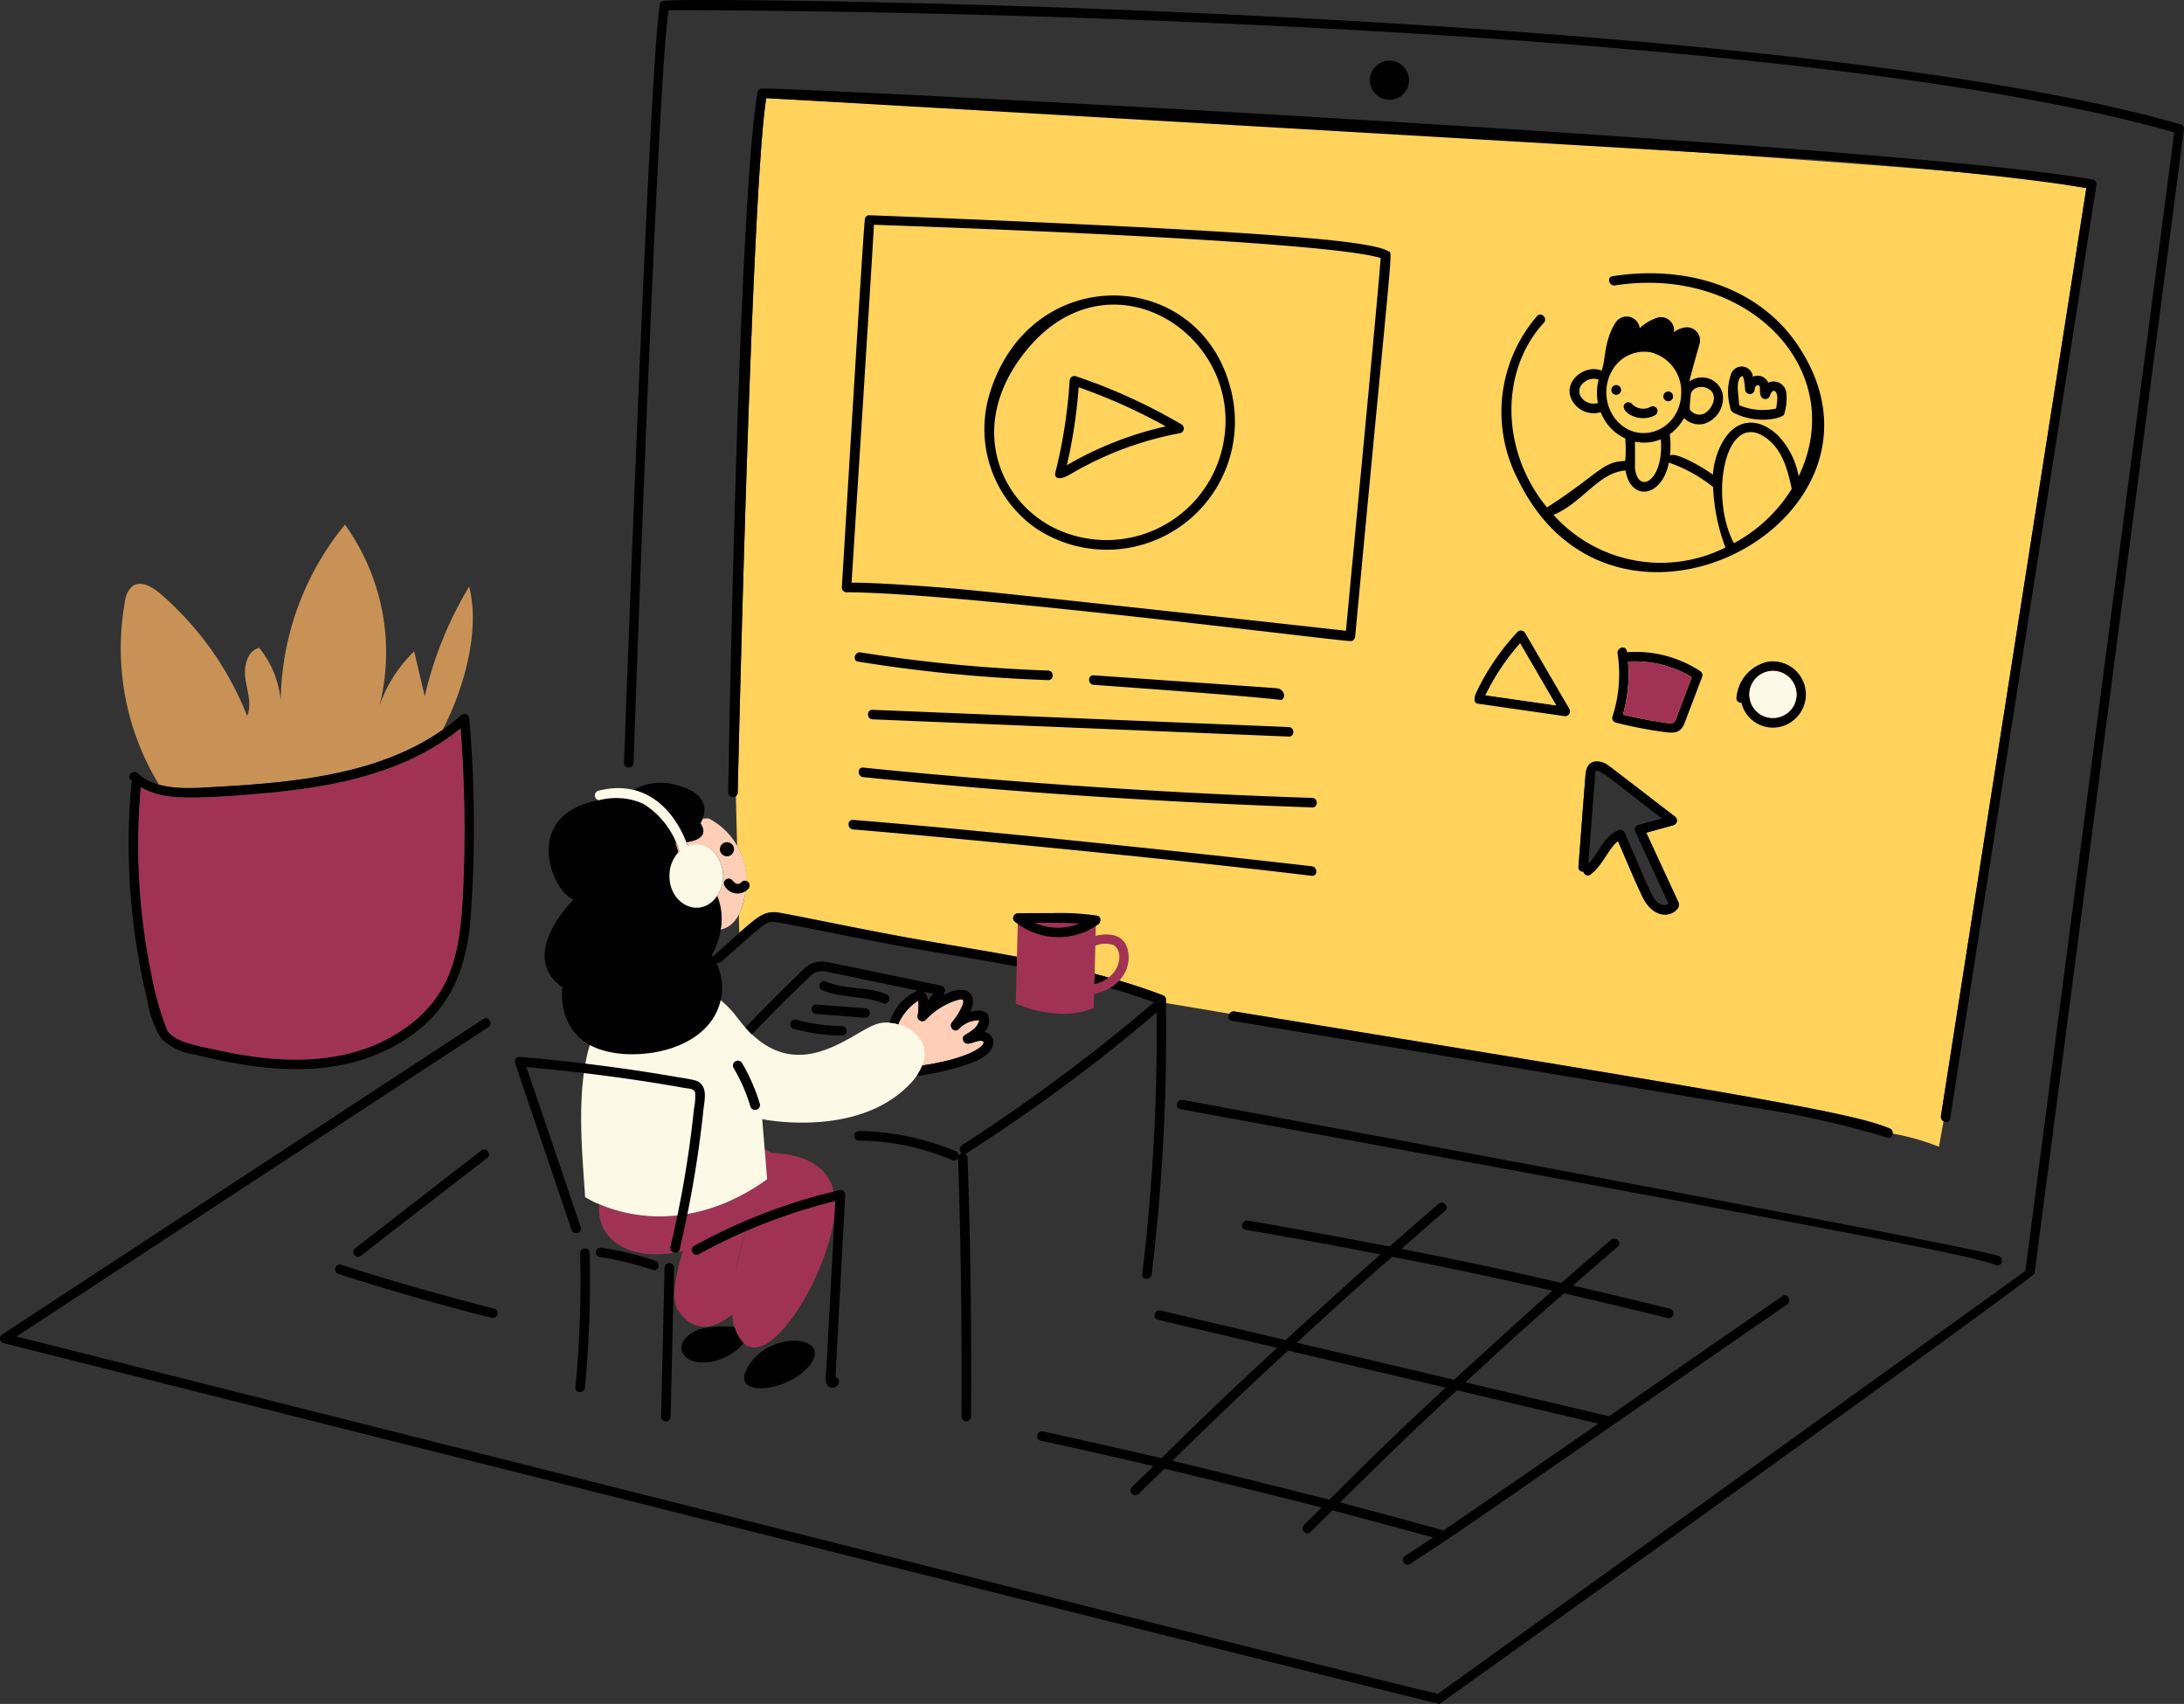<svg xmlns="http://www.w3.org/2000/svg" width="200.007" height="155.998" viewBox="0 0 200.007 155.998"><rect x="0" y="0" width="200.007" height="155.998" fill="#333333" stroke="none"/><g id="Seminars" transform="translate(-9.994 -51.807)"><path id="Path_10867" data-name="Path 10867" d="M248.386,162.073c0-.052,13.222-84.359,13.318-84.963-5.506-.928-6.051-1.178-35.449-3.263-26.181-1.855-84.826-4.941-85.447-4.971-1.385,8.594-2.609,63.427-2.611,63.552a.387.387,0,0,1-.169.333l.111,4.539a6.766,6.766,0,0,1,.658,4.8,5.6,5.6,0,0,1-.5,1.53l.041,1.672c1.727-1.536,2.322-1.975,3.369-1.895.686.055,6.239,1.24,10.979,2.122,7.971,1.492,16.505,2.464,24.453,5.474a.456.456,0,0,1,.278.526,1.431,1.431,0,0,1,.019.2q2.859.477,5.79.97a.458.458,0,0,1,.461-.211c48.269,7.907,60.455,9.8,60.277,11.185a22.048,22.048,0,0,1,4.237,1.206l.426-2.34a.463.463,0,0,1-.237-.469ZM224.144,143.21c-.71.713-2.224.639-3.125-1.277-.782-1.655-1.474-3.356-2.211-5.032-.8.555-1.462,2.3-2.537,3.062a.394.394,0,0,1-.62-.284.382.382,0,0,1-.462-.41c.105-1.486.541-7.107.646-8.422.113-1.346,1.031-1.5,1.98-.947.233.138,4.059,3.111,6.188,4.737a.447.447,0,0,1-.105.8c-.836.225-1.672.457-2.505.688.64,1.392,2.574,5.557,2.889,6.25A.632.632,0,0,1,224.144,143.21Z" transform="translate(-60.643 -8.085)" fill="#ffd35c"></path><path id="Path_10868" data-name="Path 10868" d="M173.75,229.43c-.332.042-.646.2-.978.252a.439.439,0,0,1-.336-.8c.758-.454,1.1-.693,1.3-1.335a2.484,2.484,0,0,0-1.881.795c-.4.415-.961-.189-.62-.62a5.955,5.955,0,0,0,.936-1.509c.046-.12.152-.4.062-.526s-.452,0-.582.025a6.614,6.614,0,0,0-2.832,1.8.44.44,0,0,1-.731-.421,5.1,5.1,0,0,0,.047-1.344,4.916,4.916,0,0,0-1.8,2.072c.024.147-.024-.014,1.684,4.773a4.628,4.628,0,0,0,.494-.9c5.339-.8,6.28-2.379,5.242-2.26Z" transform="translate(-74.048 -82.333)" fill="#ffceb6"></path><path id="Path_10869" data-name="Path 10869" d="M186.092,197.48c-.982-.211-2.049-.421-3.183-.654Q184.5,197.139,186.092,197.48Zm-127.245-38.7c-.326-1.369-.646-2.742-.973-4.113a12.689,12.689,0,0,0-3.178,4.99,20.015,20.015,0,0,0-3.158-16.594,25.9,25.9,0,0,0-5.884,16.09,8.97,8.97,0,0,0-1.975-4.812c-1.109.279-1.423,1.729-1.255,2.858s.6,2.322.157,3.378a28.666,28.666,0,0,0-8-11.231c-.7-.6-1.733-1.193-2.495-.657a2.123,2.123,0,0,0-.694,1.413,23.973,23.973,0,0,0,3.131,16.79,13.8,13.8,0,0,0,4.421.236c7.452-.4,15.438-1,21.548-5.29,1.909-3.7,3.464-9.026,2.421-13.106a34.206,34.206,0,0,0-4.068,10.049Z" transform="translate(-9.953 -43.224)" fill="#c89257"></path><path id="Path_10870" data-name="Path 10870" d="M130.1,252.055c-.236-.126-.478-.246-.724-.357l.225,2.753c-5.2,3.751-10.76,4.223-15.344,2.3-.364,2.836,2.316,5.455,7.651,4.276a32.272,32.272,0,0,0,5.883-2.059c-.9,2.7-2.345,7.962-.583,10.218,2.563,3.3,8.337-6.492,8.632-12.062.249-4.449-3.943-5.027-5.739-5.069Z" transform="translate(-49.369 -94.678)" fill="#a03355"></path><path id="Path_10871" data-name="Path 10871" d="M128.119,267.564c-.526,1.639-1.168,4.171-.491,5.327.987,1.7,2.784,2.316,5.006.457a21.7,21.7,0,0,1,1.382-7.848,32.138,32.138,0,0,1-5.9,2.064Z" transform="translate(-55.579 -101.215)" fill="#a03355"></path><path id="Path_10872" data-name="Path 10872" d="M127.856,199.181c-.118-.336-.211-.554-.308-.79-.156,0-.052-.124.194.914a1.335,1.335,0,0,1,.115-.124Z" transform="translate(-55.644 -69.427)" fill="#ff8684"></path><path id="Path_10873" data-name="Path 10873" d="M129.412,196.33c.046.117.093.233.135.354,2.372-.913,4.2,2.365,2.684,4.574a4.972,4.972,0,0,1,.307,3.079c.947-.2,1.8-.966,2.177-2.894a6.4,6.4,0,0,0-3.273-7.291c-.183,0-.364.011-.533.026a2.089,2.089,0,0,1-.211.421C131.52,195.838,130.248,196.215,129.412,196.33Z" transform="translate(-56.562 -67.421)" fill="#ffceb6"></path><path id="Path_10874" data-name="Path 10874" d="M120.057,204.979a6.316,6.316,0,0,0,.494-5.4c-1.521,2.211-4.54.779-4.352-2.065a3.1,3.1,0,0,1,.781-1.895q-.112-.462-.266-.913h.073c-.947-2.164-2.51-3.91-4.885-4.094-.016.016-.035.038-.051.053a8,8,0,0,0-2.126.149c-7.2,1.32-4.3,8.434-2.316,9.093,0,0-5.211,5.059-1.04,8.037,0,0-.513,3.614,2.513,5.279a7.953,7.953,0,0,0,4.035.824c7.146-.137,9.651-5.284,7.141-9.073Z" transform="translate(-44.881 -65.747)"></path><path id="Path_10875" data-name="Path 10875" d="M125.047,193.395c.842-.115,2.113-.487,1.282-1.732a2.477,2.477,0,0,0,.211-.421c.288-.73.492-2.233-2.151-3a5.089,5.089,0,0,0-4.193.374,7.454,7.454,0,0,1,4.851,4.779Z" transform="translate(-52.197 -64.486)"></path><path id="Path_10876" data-name="Path 10876" d="M137.949,210.567c-2.306.947-6.719,5.116-11.2.872-1.3-1.226-1.4-1.9-2.871-3.131-1.11,4.97-8.72,5.914-11.988,4.106-1.307,4.38-.648,10.211-.427,13.921a8.915,8.915,0,0,0,1.329.666c4.58,1.925,10.178,1.436,15.344-2.3l-.452-5.5s7.9,1.639,12.8-2.533c4.852-4.121.031-7.165-2.532-6.1Zm-11.337,7.486a15.589,15.589,0,0,0-1.56-3.572.439.439,0,0,1,.757-.442,16.912,16.912,0,0,1,1.65,3.783.439.439,0,0,1-.846.231ZM112.729,190a6.04,6.04,0,0,1,4.106.352,7.7,7.7,0,0,1,3.263,4.327,3.092,3.092,0,0,0-.9,2.017c-.188,2.835,2.842,4.283,4.352,2.065,1.531-2.235-.383-5.529-2.695-4.579-1.369-3.751-4.211-6.078-8.2-5.044a.447.447,0,0,0,.065.862Z" transform="translate(-47.886 -64.931)" fill="#fdf9e7"></path><path id="Path_10877" data-name="Path 10877" d="M214.7,133.963l7.9,1.135a.444.444,0,0,0,.495-.641l-4.066-6.976a.445.445,0,0,0-.689-.089,21.914,21.914,0,0,0-3.713,5.414C214.386,133.29,214.251,133.9,214.7,133.963Zm3.877-5.511q1.655,2.842,3.3,5.668l-6.467-.93a21.122,21.122,0,0,1,3.162-4.742Zm15.056,7.3c.055-.135,1.393-3.661,1.629-4.281a.446.446,0,0,0-.2-.494,10.821,10.821,0,0,0-6.7-1.727l-.016-.111c-.084-.557-.931-.321-.842.231a12.528,12.528,0,0,1-.472,5.79.436.436,0,0,0,.3.536,39.321,39.321,0,0,0,4.381.852C232.686,136.676,233.246,136.7,233.638,135.752Zm-1.14,0a4.571,4.571,0,0,1-1.166-.132q-1.68-.248-3.331-.656a13.5,13.5,0,0,0,.462-4.849,10.035,10.035,0,0,1,5.841,1.423c-.267.71-1.118,2.937-1.271,3.347-.109.28-.184.817-.536.866Zm8.762-5.629a3.684,3.684,0,0,0-2.868,3.326.376.376,0,0,0,.456.409,2.962,2.962,0,0,0,4.8,1.6,3.029,3.029,0,0,0-2.391-5.332Zm2.085,4.439a2.2,2.2,0,0,1-2.569.494,2.158,2.158,0,1,1,2.569-.494Zm-36.85-42.02c-1.127-.766-7.8-1.245-9.159-1.356-11.114-.912-38.236-1.938-38.345-1.938a.385.385,0,0,0-.405.316c-.127.352-2.105,33.733-2.122,33.767a.439.439,0,0,0,.436.436c10.039,0,44.983,4.466,46.144,4.466.252.031.415-.226.436-.437C207,90.108,206.945,92.849,206.495,92.543Zm-3.866,34.749c-1.078-.131-31.919-3.535-35.848-3.86-7.3-.6-8.959-.526-9.419-.552.057-.973,2.012-31.535,2.043-32.759,5.406.187,41.241,1.442,46.4,3.042C205.891,93.189,202.714,126.257,202.629,127.292Zm-27.269,3.64a139.166,139.166,0,0,1-17.168-1.659c-.552-.089-.787.751-.231.842a138.145,138.145,0,0,0,17.4,1.692c.557.019.557-.855-.005-.875Zm21.359,2.695c.5-.294.183-.924-.268-1.045-.14-.036,1.6.087-16.92-1.213-.562-.042-.557.835,0,.872,19.85,1.417,17.043,1.472,17.189,1.386Zm-37.434.9c-.562-.022-.562.851,0,.872l38.108,1.579c.562.021.562-.851,0-.872C192.449,135.9,162.07,134.636,159.285,134.526Zm40.254,8.063c-11.859-.369-26.656-1.305-41.11-2.773-.557-.058-.557.819,0,.872,14.35,1.459,27.76,2.308,41.116,2.774C200.1,143.482,200.1,142.607,199.54,142.589Zm-.037,6.261c-4.93-.581-27.967-3.118-42-4.244-.562-.046-.557.831,0,.873,6.267.505,28.375,2.591,42,4.245C200.06,149.791,200.054,148.911,199.5,148.85Z" transform="translate(-69.375 -17.734)"></path><path id="Path_10878" data-name="Path 10878" d="M205.143,121.634a51.986,51.986,0,0,0-9.692-4.413.441.441,0,0,0-.552.421,45.823,45.823,0,0,1-1.314,8.431c-.086.343.145.836,1.36.141a30.927,30.927,0,0,1,10.106-3.781.444.444,0,0,0,.092-.8Zm-10.5,3.746a46.157,46.157,0,0,0,1.082-7.139,51.021,51.021,0,0,1,7.978,3.579A31.753,31.753,0,0,0,194.638,125.38Z" transform="translate(-86.95 -30.977)"></path><path id="Path_10879" data-name="Path 10879" d="M181.651,110.689a11.114,11.114,0,0,0,4.316,11.987,11.733,11.733,0,0,0,17.859-12.728c-2.85-11.349-18.657-11.77-22.175.741Zm21.37,4.791a10.894,10.894,0,0,1-15.119,7.291c-5.235-2.421-8.346-9.5-2.842-16.317C192.844,96.8,205.547,105.239,203.021,115.48Zm52.832-9.414c-3.677-5.579-10.48-7.5-17.068-6.46-.557.083-.316.93.232.842,12.187-1.895,21.493,7.749,16.815,17.475a7.339,7.339,0,0,0-1.928-3.777c-2.141-1.975-4.473-1.377-5.564,1.829a6.993,6.993,0,0,0-.357,1.806c-.722-.548-3.38-2.142-3.929-1.754a8.6,8.6,0,0,0-.027-1.95,4.563,4.563,0,0,0,1.309-1.486,1.962,1.962,0,0,0,1.838.526,2.465,2.465,0,0,0,1.692-2.79,1.952,1.952,0,0,0-3.026-1.087c-.024-.185.947-3.532.914-3.424a1.2,1.2,0,0,0-1.144-1.534,2.063,2.063,0,0,0-1.2.452,1.2,1.2,0,0,0-1.551-1.324,4.48,4.48,0,0,0-1.579.947,1.207,1.207,0,0,0-2.211-.509c-1.1,1.693-.912,3.579-1.281,4.4-1.45-.6-3.444.87-2.816,2.485a2.245,2.245,0,0,0,2.737,1.323,4.339,4.339,0,0,0,2.243,2.4,12.483,12.483,0,0,1,0,2.065c-2.134.062-2.373,1.165-7.166,4.255-4.327-5.264-4.253-12.62-.288-16.905.378-.415-.237-1.035-.62-.619a13.432,13.432,0,0,0-1.718,15.034c8.893,18.2,36.049,3.492,25.69-12.216Zm-9.9,4.339c.343-1.293,3.077-.6,1.764,1.309a1.647,1.647,0,0,1-.551.473,1.053,1.053,0,0,1-1.305-.388c0-.763.078-1.046.091-1.393Zm-8.5.815c-1.386.346-2.362-1.2-1.165-1.976a1.31,1.31,0,0,1,1.229-.167,4.786,4.786,0,0,0-.064,2.143Zm1.566,1.418a4,4,0,0,1-.316-4.308,3.369,3.369,0,0,1,3.6-1.755,3.7,3.7,0,0,1,2.779,3.661C245.046,113.8,241.043,115.24,239.023,112.638Zm1.823,2.112a4.025,4.025,0,0,0,2.369-.211c.31,3.84-2.134,5.135-2.374,2.574.016-.106.012-2.254,0-2.363Zm-7.465,6.708c2.619-1.075,4.192-3.938,6.608-4.06.431,2.8,3.3,2.549,3.966-.725A13.494,13.494,0,0,1,248,118.91a17.474,17.474,0,0,0,1.129,5.532,13.2,13.2,0,0,1-15.743-2.984Zm16.527,2.59c-2.327-4.386-.72-12.468,3.063-9.55,1.427,1.114,1.87,2.895,2.232,4.581a13.978,13.978,0,0,1-5.3,4.969Z" transform="translate(-81.121 -22.511)"></path><path id="Path_10880" data-name="Path 10880" d="M270.9,92.06a.446.446,0,1,1-.446.446.446.446,0,0,1,.446-.446Zm4.762,1.483a.446.446,0,1,0-.446-.446A.446.446,0,0,0,275.665,93.543Zm-1.034.676a.446.446,0,0,0-.6-.158,1.4,1.4,0,0,1-1.707-.3.443.443,0,0,0-.62,0c-.608.646,1.263,1.882,2.769,1.053a.45.45,0,0,0,.158-.6Zm7.343.531c2.143.91,4.118.306,4.293.021a4.737,4.737,0,0,0,.22-1.918,1.172,1.172,0,0,0-1.66-1.014,1.053,1.053,0,0,0-1.407-.541,1.033,1.033,0,0,0-2-.252,5.031,5.031,0,0,0-.116,2.91C281.382,94.473,281.486,94.535,281.974,94.749Zm.437-3.51c.211-.105.282,1.124.294,1.23a.437.437,0,0,0,.873,0c0-.211.173-.5.4-.362.174.105,0,.466.162.93a.442.442,0,0,0,.842,0c.211-.722.692-.515.673.247a7.691,7.691,0,0,1-.111.924,5.593,5.593,0,0,1-2.984-.153c-.5-.185-.378-.034-.441-.71C282.061,92.772,281.851,91.523,282.411,91.24ZM250.136,62.364a1.79,1.79,0,1,1-1.79,1.79A1.79,1.79,0,0,1,250.136,62.364Z" transform="translate(-112.895 -5)"></path><path id="Path_10881" data-name="Path 10881" d="M139.8,67.2a.444.444,0,0,0-.421.316c-1.805,10.317-2.69,64.119-2.69,64.119a.436.436,0,1,0,.872,0c0-.117,1.225-54.958,2.611-63.552.778.037,92.681,5.327,97.645,5.732,6.326.514,17.023,1.45,23.251,2.5-.1.6-13.312,84.911-13.318,84.963-.084.545.754.8.842.237.12-.762,13.384-85.384,13.39-85.437a.445.445,0,0,0-.305-.536C242.956,72.219,144.708,67.2,139.8,67.2Zm93.164,93.691a86.528,86.528,0,0,1,9.845,2.345c.516.2.748-.641.232-.842-4.141-1.611-16.169-3.5-59.992-10.684-.551-.084-.787.761-.231.842.056.012,41.05,6.8,50.146,8.338Z" transform="translate(-60.009 -7.291)"></path><path id="Path_10882" data-name="Path 10882" d="M209.7,63.194C172.617,52.534,74.612,51.509,71.019,51.863c-.105.011-.526-.045-.588.316-.986,5.51-3.284,69.356-3.289,69.479-.021.562.856.562.872,0,0-.105,2.175-62.772,3.21-68.925,32.352.051,106.371,2.105,137.883,11.2-.017.126-13.631,104.094-13.626,104.227-55.651,40.062-53.628,38.584-53.734,38.679s5.932,1.677-130.24-32.675c4.686-3.068,41.4-27.131,43.206-28.318.468-.3.032-1.066-.441-.757-4.969,3.257-42.261,27.7-44.068,28.882a.441.441,0,0,0,.105.8c.679.171,131.323,33.079,131.506,33.037.105-.024,54.348-38.913,54.5-39.42.02-.066,12.8-98.036,13.685-104.783A.411.411,0,0,0,209.7,63.194Z"></path><path id="Path_10883" data-name="Path 10883" d="M203.4,226.454c.526.183.762-.657.232-.842-2.842-.983-74.614-14.272-74.72-14.288-.552-.1-.787.744-.232.842C196.755,224.648,201.064,225.606,203.4,226.454Zm-53.687,27.352c5.134-3.292,7.914-5.347,34.55-23.765.458-.321.021-1.077-.441-.757-4.486,3.11-15.072,10.444-15.875,11q-6.58-1.554-13.159-3.1c5.125-4.748,7.173-6.527,9.046-8.157.336.079,6.676,1.565,9.5,2.269a.438.438,0,0,0,.231-.842q-4.451-1.105-8.92-2.133c1.369-1.192,2.727-2.39,4.106-3.567.431-.367-.194-.982-.62-.62q-2.287,1.958-4.549,3.945c-4.339-1-7.594-1.726-14.645-3.121,1.334-1.165,2.663-2.342,4.013-3.493.421-.367-.195-.982-.62-.619q-2.253,1.937-4.486,3.9c-1.45-.284-10.086-1.895-12.955-2.375-.552-.094-.787.752-.231.842q6.191,1.054,12.355,2.258c-1.964,1.729-7.737,6.972-8.683,7.838-.8-.188-8.447-1.992-11.462-2.7-.546-.132-.783.714-.232.842l10.921,2.569c-6.358,5.88-8.7,8.241-10.59,10.1-.866-.2-8.09-1.849-10.843-2.442-.546-.116-.783.725-.232.842q5.178,1.112,10.333,2.328c-.657.646-1.324,1.286-1.981,1.933a.439.439,0,0,0,.62.62c.783-.777,1.579-1.543,2.364-2.316,1.061.247,10.669,2.591,14.4,3.562-.541.541-1.092,1.072-1.628,1.613-.394.4.221,1.019.619.62.657-.667,1.33-1.319,1.992-1.98.745.194,6.892,1.838,9.213,2.484-.842.562-1.684,1.123-2.542,1.676-.485.295-.044,1.053.428.746ZM148.1,225.682q7.356,1.433,14.661,3.11c-1.96,1.729-7.948,7.176-9,8.153-.567-.136-10.175-2.4-14.409-3.394,5.986-5.517,8.367-7.533,8.752-7.869Zm-5.757,22.248c-1.167-.305-10.754-2.712-14.389-3.568,6.7-6.547,9.037-8.625,10.611-10.091q7.209,1.7,14.416,3.393c-6.049,5.637-8.008,7.639-10.638,10.261Zm.976.252c6.265-6.211,8.879-8.591,10.691-10.275,1.627.383,10.269,2.421,12.964,3.053-3.362,2.333-12.823,8.863-14.195,9.782q-4.712-1.323-9.461-2.564ZM53.7,225.561c3.827-3.013,7.7-5.961,11.546-8.948.373-.289-.064-1.037-.62-.62l-11.546,8.948a.438.438,0,1,0,.62.62Zm-2.1,1.7q6.963,2.241,14.057,4.024a.439.439,0,0,0,.232-.842q-7.092-1.8-14.058-4.023c-.536-.176-.767.671-.231.841ZM34.107,202.254a9.123,9.123,0,0,0,1.219,3.4,5.144,5.144,0,0,0,3.053,1.5c6.183,1.556,12.757,2.316,18.392-.8,4.565-2.526,6.348-6.157,6.882-11.173a115.383,115.383,0,0,0-.084-18.764.442.442,0,0,0-.746-.31c-6.106,5.444-15.144,6.173-23.234,6.6-2.243.118-4.732.223-6.4-1.292-.415-.378-1.035.241-.62.62a1.014,1.014,0,0,0,.089.068,60.161,60.161,0,0,0,1.449,20.146ZM33.5,182.7a6.884,6.884,0,0,0,2.338.8c2.13.356,6.69-.047,9.067-.263,6.4-.582,12.859-1.855,17.873-5.925a120.022,120.022,0,0,1,.2,15.433c-.265,5.061-1.017,8.932-5.158,11.924-4.878,3.526-11.106,3.438-17.015,2.155-2.1-.452-4.211-.767-4.9-1.895a28.512,28.512,0,0,1-1.486-5.352A58.32,58.32,0,0,1,33.5,182.7Zm53.668,5.028a.646.646,0,1,1-.645.645A.646.646,0,0,1,87.163,187.728Zm.268,3.346a.44.44,0,0,0-.494.642,1.355,1.355,0,0,0,2.175.288.438.438,0,1,0-.62-.62.415.415,0,0,1-.289.162h-.094c-.305-.045-.431-.405-.678-.473Zm7.312,44.546c2.218-2.791-3.972-3.347-5.818.439C87.689,238.6,92.814,238.055,94.744,235.62Zm-11.268-.7c.881.791,3.6.621,5.211-1.345a3.23,3.23,0,0,1-.808-1.444,8.891,8.891,0,0,0-3.173.174C83.752,232.608,82.191,233.763,83.475,234.917Zm2.419-36.677a4.878,4.878,0,0,1,.284.52.421.421,0,0,0,.448-.079c3.879-3.39,4.038-3.694,4.886-3.661.415.016,6.471,1.271,10.548,2.038,8.31,1.564,16.3,2.428,24.212,5.332a168.794,168.794,0,0,1-17.587,13.086.451.451,0,0,0,0,.751.4.4,0,0,0-.316.2.388.388,0,0,0-.2-.374,23.581,23.581,0,0,0-8.926-1.88.436.436,0,0,0,0,.872,22.406,22.406,0,0,1,8.484,1.76.456.456,0,0,0,.6-.153q.391,11.823.316,23.655a.436.436,0,1,0,.872,0q.084-11.838-.316-23.671a.4.4,0,0,0-.216-.352,158.046,158.046,0,0,0,17.535-12.969,186.179,186.179,0,0,1-1.328,23.964c-.068.557.808.552.872,0a185.587,185.587,0,0,0,1.3-25,.456.456,0,0,0-.278-.526c-7.948-3.014-16.482-3.987-24.453-5.474-4.737-.882-10.292-2.068-10.979-2.122-1.407-.111-2,.722-5.637,3.908A.4.4,0,0,0,85.894,198.24Zm1.873,10.128a15.686,15.686,0,0,1,1.56,3.572.439.439,0,0,0,.842-.231,16.7,16.7,0,0,0-1.65-3.783.439.439,0,0,0-.753.442Z" transform="translate(-10.601 -58.818)"></path><path id="Path_10884" data-name="Path 10884" d="M133.571,223.65c-1.739-.737-3.746-.373-5.469-1.15a.438.438,0,0,0-.441.756c1.807.815,3.861.49,5.678,1.24a.439.439,0,0,0,.232-.846Zm-1.929,1.287c-1.492-.105-2.978-.225-4.47-.341a.436.436,0,1,0,0,.872c1.492.116,2.978.226,4.47.341a.436.436,0,1,0,0-.872Zm-2.085,1.634a16.753,16.753,0,0,1-4.25-.594.438.438,0,0,0-.231.842,17.9,17.9,0,0,0,4.48.625.439.439,0,0,0,0-.874Zm-17.124,21.485a28.32,28.32,0,0,0-4.9-1.186.448.448,0,0,0-.536.3.435.435,0,0,0,.3.536,29.058,29.058,0,0,1,4.9,1.187C112.737,249.08,112.964,248.238,112.433,248.055Zm4.118-16.258c-.339-.3-.579-.3-2.937-.7-4.4-.737-9.01-1.318-13.61-1.707a.438.438,0,0,0-.421.552q2.593,7.643,5.179,15.292c.179.526,1.024.3.842-.232q-2.48-7.336-4.969-14.677c5.4.481,10.449,1.184,14.446,1.906.331.058.93.042,1,.452a5.573,5.573,0,0,1-.105,1.444,97.858,97.858,0,0,1-2.159,12.65c-.132.546.715.783.842.232a100.561,100.561,0,0,0,2.175-12.738C116.908,233.51,117.22,232.385,116.551,231.8Zm-11,15.565a101.607,101.607,0,0,1-.437,12.3c-.052.562.82.558.873,0a103.356,103.356,0,0,0,.436-12.3.436.436,0,1,0-.872,0Zm7.727,1.344c-.095,4.539-.211,9.077-.316,13.617a.436.436,0,1,0,.872,0l.316-13.617a.436.436,0,0,0-.872,0Zm16.542-6.687a.438.438,0,0,0-.552-.421,52.362,52.362,0,0,0-13.29,5.1c-.494.274-.053,1.024.441.757a51.353,51.353,0,0,1,12.5-4.866q-.411,7.7-.825,15.4c-.026.478-.236,1.313.279,1.618.473.278,1.123-.295.787-.778a.421.421,0,0,0-.225-.163c0-.112.881-16.532.887-16.645Z" transform="translate(-42.426 -80.824)"></path><path id="Path_10885" data-name="Path 10885" d="M196.927,214.226c-.394-1.242-1.637-1.4-2.9-1.119l.037-1.43-7.145-.2-.2,7.837s3.871,1.79,7.144.4l.032-1.286C196.54,217.878,197.424,215.789,196.927,214.226Zm-3.009,3.317.089-3.524a2.421,2.421,0,0,1,1.665-.063C196.676,214.546,196.365,216.944,193.919,217.543Z" transform="translate(-83.704 -75.628)" fill="#a03355"></path><path id="Path_10886" data-name="Path 10886" d="M189.751,210.624q-1.529-.013-3.053.011a.442.442,0,0,0-.184.842,6.29,6.29,0,0,0,7.544.174c.274-.2.3-.72-.105-.8A23.175,23.175,0,0,0,189.751,210.624Zm-1.539.883c.937,0,2.3-.032,4.113.063A5.256,5.256,0,0,1,188.212,211.507Z" transform="translate(-83.488 -75.216)"></path><path id="Path_10887" data-name="Path 10887" d="M34.284,183.893a6.884,6.884,0,0,0,2.338.8c2.13.356,6.69-.047,9.067-.263,6.4-.582,12.859-1.855,17.873-5.925a120.024,120.024,0,0,1,.2,15.433C63.5,199,62.745,202.869,58.6,205.861c-4.878,3.525-11.106,3.438-17.015,2.155-2.1-.452-4.211-.767-4.9-1.895a28.513,28.513,0,0,1-1.486-5.352,58.32,58.32,0,0,1-.917-16.876Z" transform="translate(-11.39 -60.01)" fill="#a03355"></path><path id="Path_10888" data-name="Path 10888" d="M161.573,225.5a1.474,1.474,0,0,0,.309-1.592c-.316-.488-1.124-.368-1.613-.246.75-1.615-.247-2.673-2.453-1.54.047-.1.089-.2.132-.316a.436.436,0,0,0-.305-.536c-2.8-.578-9.749-2.033-10.427-2.149-1.5-.257-1.962.4-3.078,1.492q-2.276,2.2-4.46,4.487c.2.225.4.436.6.632q2.546-2.677,5.227-5.221a1.579,1.579,0,0,1,1.474-.545c.147.023,7.544,1.556,8.489,1.749a4.565,4.565,0,0,0-2.584,2.948,3.934,3.934,0,0,1,.415.047c.5.091.435.164.407,0a4.922,4.922,0,0,1,1.8-2.072,5.054,5.054,0,0,1-.047,1.344.44.44,0,0,0,.731.421,6.62,6.62,0,0,1,2.832-1.8c.131-.031.494-.157.582-.025s-.016.41-.062.526a5.953,5.953,0,0,1-.936,1.508c-.341.431.221,1.035.62.62a2.485,2.485,0,0,1,1.881-.795c-.2.645-.52.87-1.3,1.335-.457.268-.132.867.336.8.332-.047.646-.211.978-.252,1.04-.119.1,1.461-5.244,2.253a4.629,4.629,0,0,1-.494.9c.2.1.73-.055.947-.089a21.876,21.876,0,0,0,3.7-.925c.851-.294,2.105-.8,2.342-1.79a.992.992,0,0,0-.807-1.17Zm-5.18-2.889a1.045,1.045,0,0,0-.378-.783c.29.058.578.12.867.179A4.993,4.993,0,0,1,156.393,222.61Z" transform="translate(-61.424 -79.221)"></path><path id="Path_10889" data-name="Path 10889" d="M271.634,163.722q1.655,2.842,3.3,5.668l-6.467-.93a21.122,21.122,0,0,1,3.162-4.738Z" transform="translate(-122.427 -53.008)" fill="#ffd35c"></path><path id="Path_10890" data-name="Path 10890" d="M296.871,172.509a4.572,4.572,0,0,1-1.166-.132q-1.68-.248-3.331-.656a13.5,13.5,0,0,0,.462-4.849,10.036,10.036,0,0,1,5.841,1.423c-.267.71-1.118,2.937-1.271,3.347-.109.28-.184.817-.536.866Z" transform="translate(-133.748 -54.491)" fill="#a03355"></path><path id="Path_10891" data-name="Path 10891" d="M318.137,172.1a2.2,2.2,0,0,1-2.569.494,2.158,2.158,0,1,1,2.569-.494Z" transform="translate(-144.167 -55.274)" fill="#fdf9e7"></path><path id="Path_10892" data-name="Path 10892" d="M293.443,189.291c-2.129-1.627-5.955-4.6-6.188-4.737a1.616,1.616,0,0,0-1.281-.246c-.536.174-.657.693-.7,1.193-.105,1.318-.536,6.938-.646,8.422a.382.382,0,0,0,.462.409.394.394,0,0,0,.62.284c1.075-.766,1.74-2.508,2.537-3.062.737,1.676,1.424,3.377,2.211,5.032.9,1.916,2.415,1.99,3.125,1.277a.632.632,0,0,0,.142-.831c-.316-.693-2.249-4.858-2.889-6.25q1.253-.347,2.505-.688a.447.447,0,0,0,.1-.8Zm-3.34.783a.443.443,0,0,0-.263.641l3.042,6.582a.815.815,0,0,1-.657.053c-.857-.275-1.105-1.467-3.389-6.613a.433.433,0,0,0-.494-.2c-1.405.526-1.929,2.243-2.815,3.1.105-1.392.557-7.245.587-7.627.126-1.474-.508-1.654,6.157,3.474C291.547,189.674,290.824,189.876,290.1,190.074Z" transform="translate(-130.079 -62.739)"></path></g></svg>